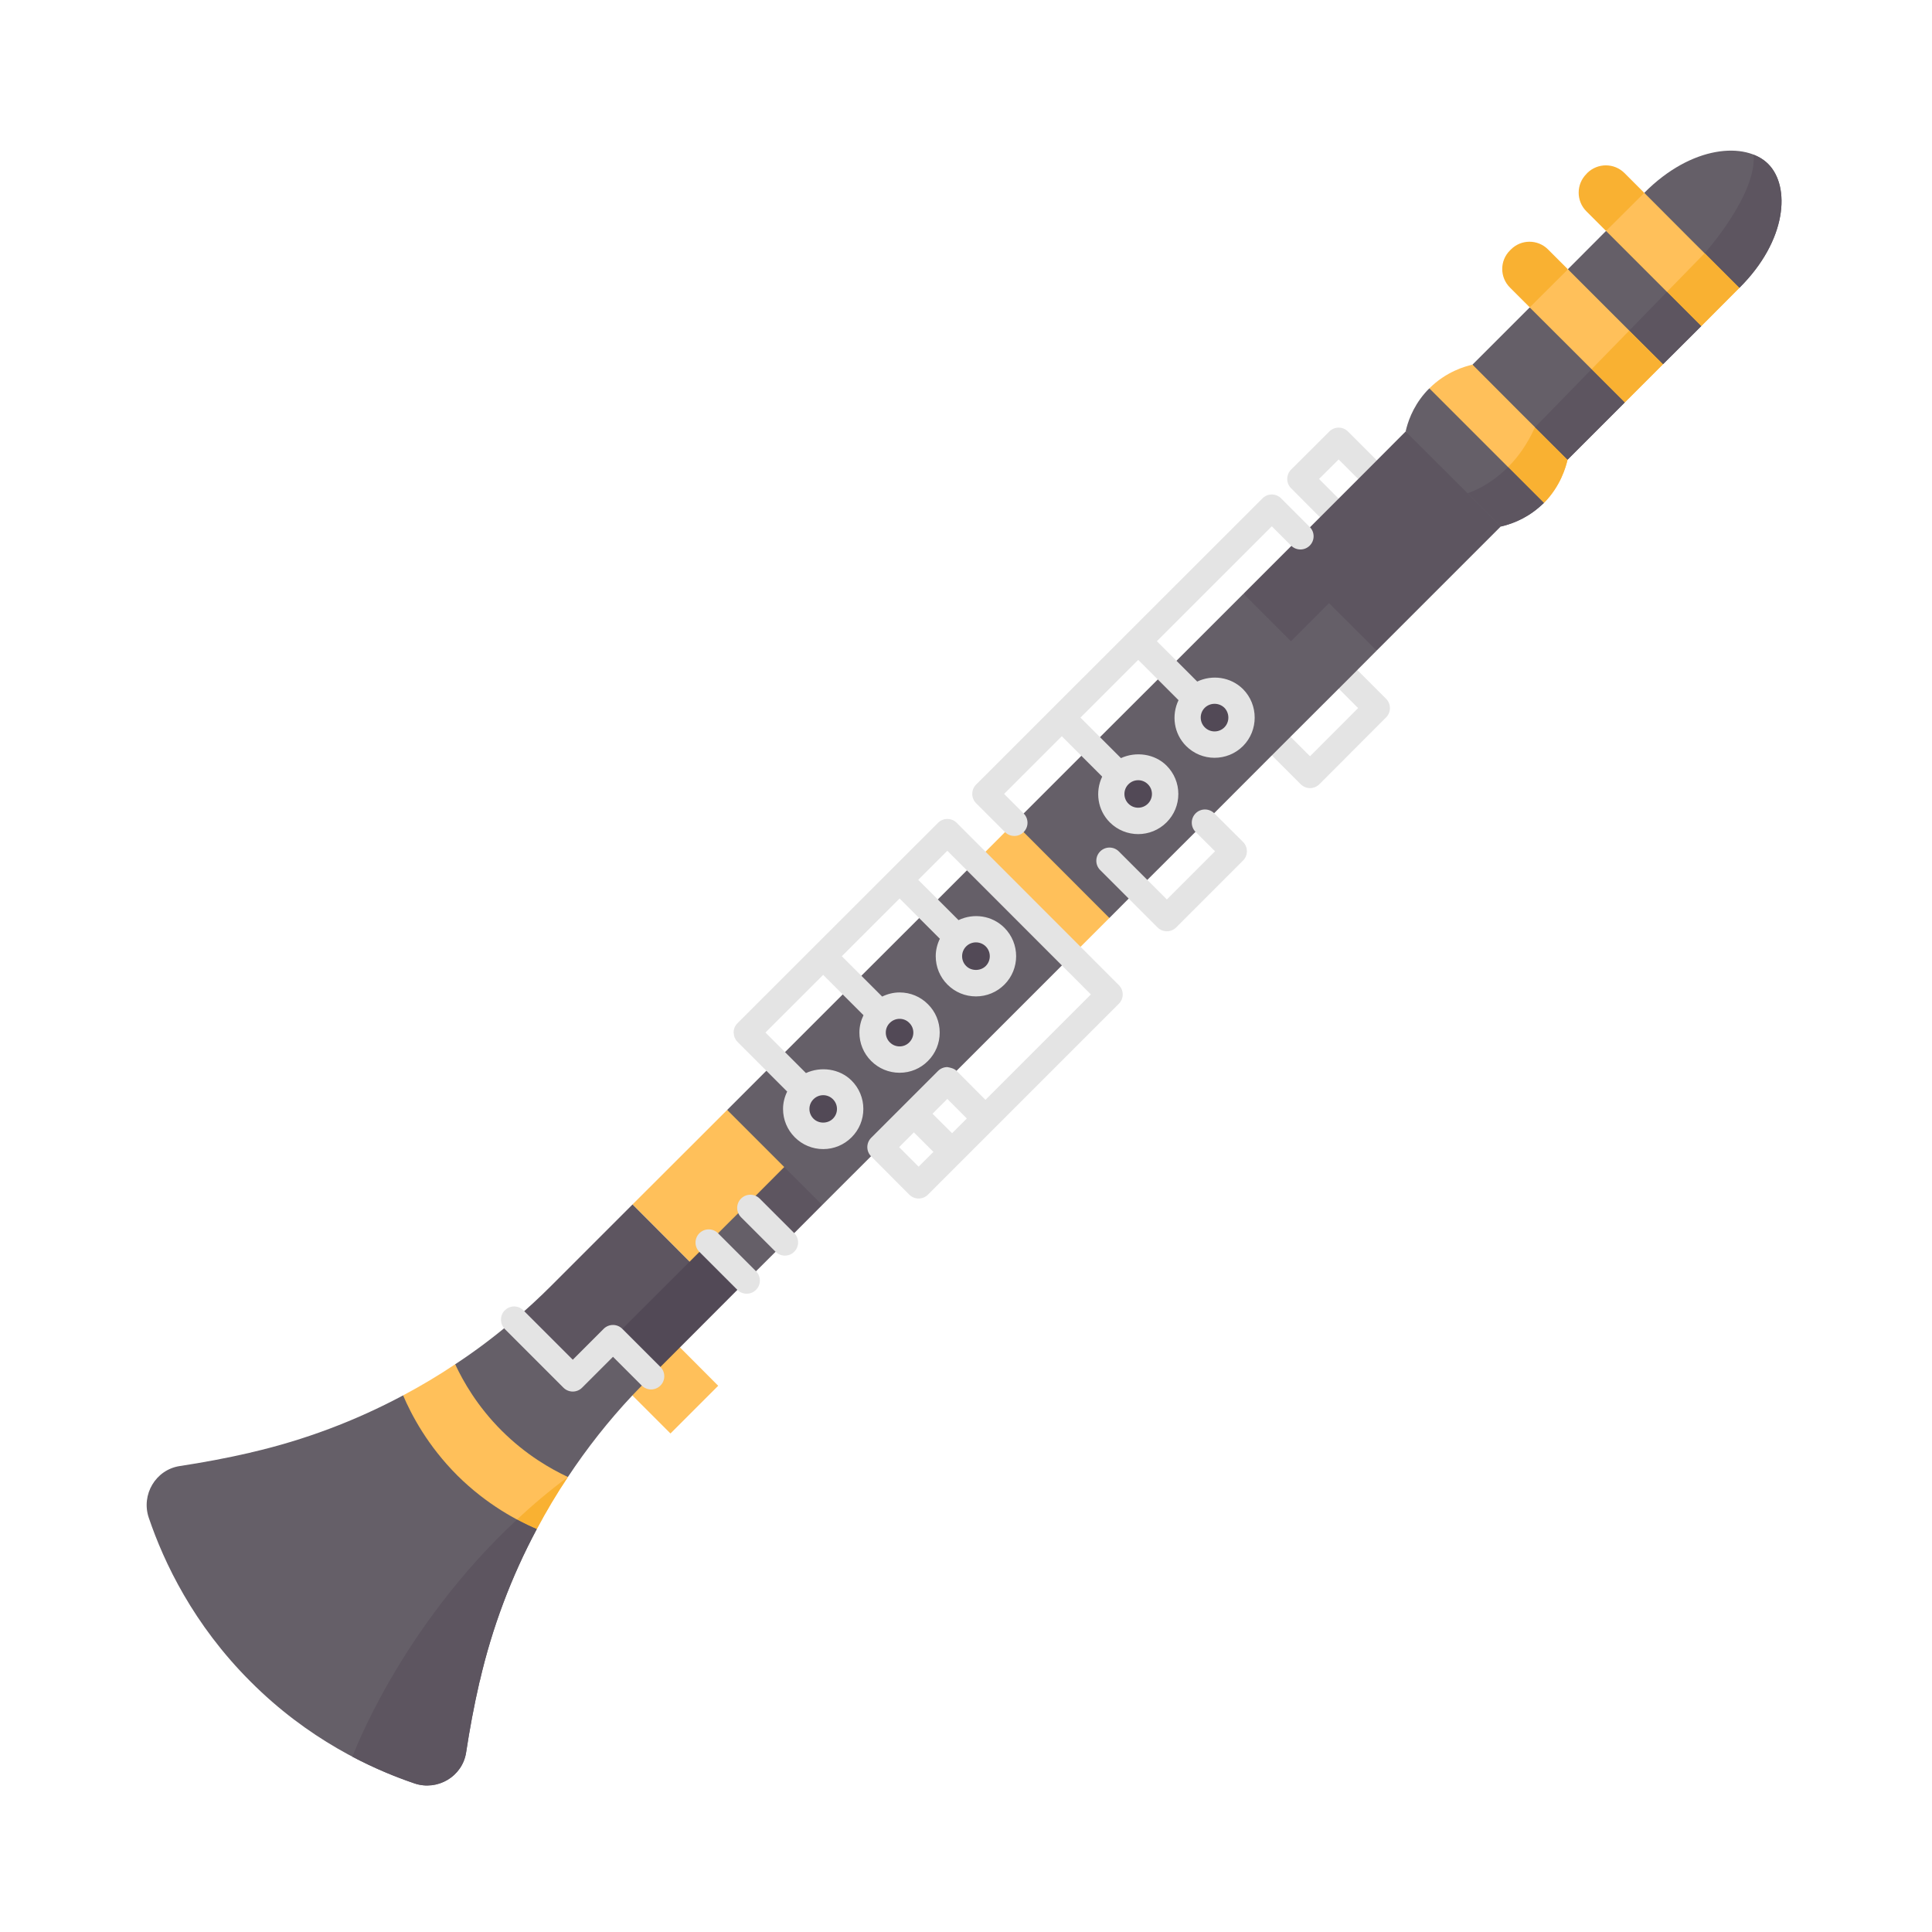 <?xml version="1.0" encoding="UTF-8"?> <svg xmlns="http://www.w3.org/2000/svg" xmlns:xlink="http://www.w3.org/1999/xlink" width="1080" zoomAndPan="magnify" viewBox="0 0 810 810" height="1080" preserveAspectRatio="xMidYMid meet" version="1.0"><path fill="#e4e4e4" d="M 553.289 216.746 C 554.367 217.832 555.785 218.371 557.203 218.371 C 558.609 218.371 560.02 217.836 561.105 216.758 C 563.266 214.602 563.277 211.109 561.121 208.941 L 553.023 200.805 L 561.23 192.625 L 569.324 200.715 C 571.484 202.879 574.977 202.879 577.141 200.715 C 579.301 198.562 579.301 195.062 577.141 192.902 L 565.145 180.906 C 562.988 178.75 559.496 178.746 557.332 180.898 L 541.305 196.875 C 539.145 199.031 539.137 202.531 541.293 204.691 Z M 553.289 216.746 " fill-opacity="1" fill-rule="nonzero"></path><path fill="#e4e4e4" d="M 581.117 292.957 L 569.125 280.961 C 566.965 278.801 563.469 278.801 561.309 280.961 C 559.148 283.121 559.148 286.617 561.309 288.777 L 569.395 296.867 L 549.234 317.066 L 541.098 308.93 C 538.938 306.77 535.445 306.77 533.285 308.93 C 531.121 311.09 531.121 314.586 533.285 316.746 L 545.332 328.797 C 546.371 329.836 547.777 330.414 549.242 330.414 C 550.711 330.414 552.117 329.828 553.156 328.797 L 581.125 300.77 C 583.281 298.609 583.273 295.109 581.117 292.957 Z M 581.117 292.957 " fill-opacity="1" fill-rule="nonzero"></path><path fill="#f9b132" d="M 681.074 72.559 L 689.309 80.797 C 687.457 89.59 682.488 95.285 673.281 96.77 L 665.098 88.59 C 660.789 84.277 660.789 77.258 665.098 72.945 L 665.43 72.559 C 669.797 68.25 676.762 68.25 681.074 72.559 Z M 681.074 72.559 " fill-opacity="1" fill-rule="nonzero"></path><path fill="#f9b132" d="M 649.07 104.621 L 657.25 112.801 C 656.445 121.086 652.91 127.586 641.277 128.773 L 633.094 120.594 C 628.727 116.281 628.727 109.262 633.094 104.953 L 633.426 104.621 C 637.738 100.254 644.758 100.254 649.07 104.621 Z M 649.07 104.621 " fill-opacity="1" fill-rule="nonzero"></path><path fill="#ffc05a" d="M 425.258 344.957 C 444.859 350.359 457.75 364.152 465.113 384.867 L 449.137 400.844 C 429.051 393.641 415.199 380.867 409.285 360.988 Z M 425.258 344.957 " fill-opacity="1" fill-rule="nonzero"></path><path fill="#655f68" d="M 741.324 68.746 C 750.723 78.145 749.285 100.805 729.219 120.703 L 702.82 106.527 L 689.367 80.852 C 709.266 60.785 731.93 59.348 741.324 68.746 Z M 741.324 68.746 " fill-opacity="1" fill-rule="nonzero"></path><path fill="#ffc05a" d="M 729.219 120.703 L 713.246 136.734 L 686.645 122.23 L 673.336 96.824 L 689.367 80.852 L 709.266 100.805 Z M 729.219 120.703 " fill-opacity="1" fill-rule="nonzero"></path><path fill="#655f68" d="M 713.246 136.734 L 697.215 152.711 L 673.336 139.09 L 657.359 112.91 L 657.359 112.855 L 673.336 96.824 L 693.289 116.781 Z M 713.246 136.734 " fill-opacity="1" fill-rule="nonzero"></path><path fill="#ffc05a" d="M 697.215 152.711 L 681.184 168.738 L 657.195 155.258 L 641.332 128.887 L 657.359 112.91 L 677.262 132.809 Z M 697.215 152.711 " fill-opacity="1" fill-rule="nonzero"></path><path fill="#655f68" d="M 661.285 148.785 L 681.184 168.738 L 657.195 192.73 L 633.289 178.82 L 617.34 152.875 L 641.332 128.887 Z M 661.285 148.785 " fill-opacity="1" fill-rule="nonzero"></path><path fill="#5d5560" d="M 558.219 264.516 L 542.121 281.879 L 521.328 248.945 L 557.312 212.961 L 573.34 196.93 L 589.316 180.898 L 613.43 196.145 L 629.172 220.754 L 577.156 272.77 Z M 558.219 264.516 " fill-opacity="1" fill-rule="nonzero"></path><path fill="#ffc05a" d="M 657.195 192.73 C 656.477 195.824 654.266 203.785 647.301 210.859 L 647.246 210.805 C 627.938 198.516 611.898 182.574 599.266 162.824 C 606.285 155.805 614.246 153.594 617.34 152.875 L 637.242 172.832 Z M 657.195 192.73 " fill-opacity="1" fill-rule="nonzero"></path><path fill="#655f68" d="M 647.246 210.805 L 647.301 210.859 C 646.637 211.469 645.973 212.074 645.199 212.738 C 639.008 218.047 632.598 219.98 629.172 220.754 L 609.27 200.801 L 589.316 180.898 C 590.09 177.473 592.023 171.062 597.332 164.871 C 597.996 164.098 598.602 163.434 599.266 162.824 Z M 647.246 210.805 " fill-opacity="1" fill-rule="nonzero"></path><path fill="#655f68" d="M 541.227 268.844 L 557.203 252.871 L 577.156 272.77 L 565.16 284.82 L 537.137 312.789 L 505.133 344.848 L 477.105 372.816 L 465.113 384.867 L 425.258 344.957 L 457.262 312.953 L 489.324 280.949 L 521.328 248.945 Z M 541.227 268.844 " fill-opacity="1" fill-rule="nonzero"></path><path fill="#655f68" d="M 325.207 445.008 L 357.215 413.004 L 389.273 381 L 409.285 360.988 L 449.137 400.844 L 397.121 452.855 L 344.723 505.203 L 321.914 496.195 L 304.867 465.348 Z M 325.207 445.008 " fill-opacity="1" fill-rule="nonzero"></path><path fill="#5d5560" d="M 344.723 505.203 L 329.078 520.902 C 319.172 519.688 312.289 515.781 313.16 504.98 C 312.672 496.004 317.402 490.457 328.801 489.285 Z M 344.723 505.203 " fill-opacity="1" fill-rule="nonzero"></path><path fill="#655f68" d="M 329.078 520.902 L 313.047 536.875 C 301.141 536.445 296.781 530.441 297.129 520.957 C 293.785 510.781 299.523 505.672 313.16 504.98 Z M 329.078 520.902 " fill-opacity="1" fill-rule="nonzero"></path><path fill="#ffc05a" d="M 313.16 504.98 L 297.129 520.957 C 297.332 528.031 295.242 531.598 289.113 528.973 L 265.18 504.98 L 304.867 465.348 L 328.801 489.285 Z M 313.16 504.98 " fill-opacity="1" fill-rule="nonzero"></path><path fill="#524956" d="M 297.129 520.957 L 313.047 536.875 L 285.078 564.902 C 284.781 573.145 281.695 578.25 272.973 577.008 C 264.184 578.312 258.973 572.773 257 561.031 C 256.992 542.102 270.016 533.199 289.113 528.973 Z M 297.129 520.957 " fill-opacity="1" fill-rule="nonzero"></path><path fill="#ffc05a" d="M 272.973 577.008 L 285.078 564.902 L 285.133 564.957 L 301.109 580.988 L 281.098 600.996 L 265.125 585.023 C 264.555 578.559 266.902 575.57 272.973 577.008 Z M 272.973 577.008 " fill-opacity="1" fill-rule="nonzero"></path><path fill="#655f68" d="M 257 561.031 L 272.973 577.008 L 271.094 578.887 C 269.105 580.875 267.113 582.922 265.125 585.023 C 255.117 595.691 246.109 607.133 238.094 619.238 C 208.66 619.883 193.758 603.113 190.832 571.977 C 199.457 566.34 207.691 560.094 215.598 553.348 Z M 257 561.031 " fill-opacity="1" fill-rule="nonzero"></path><path fill="#ffc05a" d="M 169 585.023 C 176.461 581.043 183.758 576.73 190.832 571.977 C 194.148 579.051 200.008 589.5 210.348 599.836 C 220.629 610.062 231.02 615.922 238.094 619.238 C 233.34 626.312 229.027 633.609 225.051 641.07 C 190.445 642.398 171.762 623.715 169 585.023 Z M 169 585.023 " fill-opacity="1" fill-rule="nonzero"></path><path fill="#5d5560" d="M 215.598 553.348 C 220.957 548.816 226.156 544.008 231.184 538.977 L 265.18 504.98 L 289.113 528.973 L 257 561.031 L 240.141 577.891 Z M 215.598 553.348 " fill-opacity="1" fill-rule="nonzero"></path><path fill="#655f68" d="M 191.773 618.629 C 204.211 630.957 216.98 637.59 225.051 641.07 C 214.383 661.027 206.312 682.418 201.172 704.695 C 201.113 704.805 201.113 704.914 201.059 705.023 C 198.684 715.305 196.859 725.258 195.422 734.707 C 193.875 744.824 183.426 750.961 173.754 747.699 C 155.016 741.34 128.98 729.016 105.047 705.023 C 81.055 681.09 68.73 655.055 62.371 636.316 C 59.109 626.645 65.246 616.195 75.363 614.648 C 84.816 613.211 94.766 611.387 105.047 609.012 C 105.156 608.957 105.266 608.957 105.379 608.902 C 127.652 603.762 149.047 595.691 169 585.023 C 172.48 593.148 179.227 606.082 191.773 618.629 Z M 191.773 618.629 " fill-opacity="1" fill-rule="nonzero"></path><path fill="#524956" d="M 517.238 292.832 C 521.605 297.254 521.605 304.441 517.238 308.863 C 512.816 313.285 505.629 313.285 501.207 308.863 C 496.785 304.441 496.785 297.258 501.207 292.832 C 505.629 288.469 512.816 288.469 517.238 292.832 Z M 517.238 292.832 " fill-opacity="1" fill-rule="nonzero"></path><path fill="#524956" d="M 488.488 332.883 C 488.488 333.621 488.414 334.359 488.27 335.086 C 488.125 335.812 487.91 336.52 487.629 337.203 C 487.344 337.891 486.996 338.543 486.582 339.156 C 486.172 339.773 485.703 340.344 485.18 340.871 C 484.652 341.395 484.082 341.863 483.465 342.273 C 482.852 342.688 482.199 343.035 481.512 343.32 C 480.828 343.602 480.121 343.816 479.395 343.961 C 478.668 344.105 477.93 344.18 477.191 344.18 C 476.449 344.18 475.715 344.105 474.984 343.961 C 474.258 343.816 473.551 343.602 472.867 343.32 C 472.18 343.035 471.531 342.688 470.914 342.273 C 470.297 341.863 469.727 341.395 469.199 340.871 C 468.676 340.344 468.207 339.773 467.797 339.156 C 467.383 338.543 467.035 337.891 466.75 337.203 C 466.469 336.52 466.254 335.812 466.109 335.086 C 465.965 334.359 465.891 333.621 465.891 332.883 C 465.891 332.141 465.965 331.406 466.109 330.676 C 466.254 329.949 466.469 329.242 466.75 328.559 C 467.035 327.871 467.383 327.223 467.797 326.605 C 468.207 325.988 468.676 325.418 469.199 324.891 C 469.727 324.367 470.297 323.898 470.914 323.488 C 471.531 323.074 472.18 322.727 472.867 322.441 C 473.551 322.16 474.258 321.945 474.984 321.801 C 475.715 321.656 476.449 321.582 477.191 321.582 C 477.93 321.582 478.668 321.656 479.395 321.801 C 480.121 321.945 480.828 322.16 481.512 322.441 C 482.199 322.727 482.852 323.074 483.465 323.488 C 484.082 323.898 484.652 324.367 485.18 324.891 C 485.703 325.418 486.172 325.988 486.582 326.605 C 486.996 327.223 487.344 327.871 487.629 328.559 C 487.91 329.242 488.125 329.949 488.27 330.676 C 488.414 331.406 488.488 332.141 488.488 332.883 Z M 488.488 332.883 " fill-opacity="1" fill-rule="nonzero"></path><path fill="#524956" d="M 420.512 400.898 C 420.508 401.641 420.438 402.379 420.293 403.109 C 420.148 403.84 419.93 404.547 419.648 405.238 C 419.363 405.926 419.012 406.578 418.598 407.195 C 418.188 407.816 417.715 408.387 417.188 408.914 C 416.664 409.441 416.09 409.91 415.473 410.324 C 414.852 410.738 414.199 411.086 413.512 411.371 C 412.824 411.656 412.113 411.871 411.383 412.016 C 410.656 412.164 409.918 412.234 409.172 412.234 C 408.43 412.234 407.691 412.164 406.961 412.016 C 406.23 411.871 405.523 411.656 404.836 411.371 C 404.145 411.086 403.492 410.738 402.875 410.324 C 402.254 409.91 401.684 409.441 401.156 408.914 C 400.629 408.387 400.16 407.816 399.746 407.195 C 399.332 406.578 398.984 405.926 398.699 405.238 C 398.414 404.547 398.199 403.84 398.055 403.109 C 397.91 402.379 397.836 401.641 397.836 400.898 C 397.836 400.152 397.91 399.418 398.055 398.688 C 398.199 397.957 398.414 397.246 398.699 396.559 C 398.984 395.871 399.332 395.219 399.746 394.598 C 400.16 393.98 400.629 393.406 401.156 392.883 C 401.684 392.355 402.254 391.887 402.875 391.473 C 403.492 391.059 404.145 390.707 404.836 390.426 C 405.523 390.141 406.23 389.926 406.961 389.777 C 407.691 389.633 408.43 389.562 409.172 389.562 C 409.918 389.562 410.656 389.633 411.383 389.777 C 412.113 389.926 412.824 390.141 413.512 390.426 C 414.199 390.707 414.852 391.059 415.473 391.473 C 416.09 391.887 416.664 392.355 417.188 392.883 C 417.715 393.406 418.188 393.98 418.598 394.598 C 419.012 395.219 419.363 395.871 419.648 396.559 C 419.93 397.246 420.148 397.957 420.293 398.688 C 420.438 399.418 420.508 400.152 420.512 400.898 Z M 420.512 400.898 " fill-opacity="1" fill-rule="nonzero"></path><path fill="#524956" d="M 385.129 424.941 C 389.551 429.309 389.551 436.496 385.129 440.918 C 380.762 445.34 373.574 445.34 369.152 440.918 C 364.73 436.496 364.73 429.309 369.152 424.941 C 373.574 420.52 380.762 420.52 385.129 424.941 Z M 385.129 424.941 " fill-opacity="1" fill-rule="nonzero"></path><path fill="#524956" d="M 356.434 464.934 C 356.434 465.676 356.363 466.41 356.219 467.141 C 356.074 467.867 355.859 468.574 355.574 469.258 C 355.289 469.945 354.941 470.594 354.531 471.211 C 354.117 471.828 353.648 472.398 353.125 472.926 C 352.602 473.449 352.031 473.918 351.414 474.328 C 350.797 474.742 350.145 475.09 349.461 475.375 C 348.773 475.656 348.066 475.871 347.34 476.016 C 346.613 476.16 345.879 476.234 345.137 476.234 C 344.395 476.234 343.66 476.16 342.93 476.016 C 342.203 475.871 341.496 475.656 340.812 475.375 C 340.125 475.09 339.477 474.742 338.859 474.328 C 338.242 473.918 337.672 473.449 337.148 472.926 C 336.621 472.398 336.152 471.828 335.742 471.211 C 335.328 470.594 334.98 469.945 334.699 469.258 C 334.414 468.574 334.199 467.867 334.055 467.141 C 333.91 466.41 333.836 465.676 333.836 464.934 C 333.836 464.191 333.91 463.457 334.055 462.73 C 334.199 462.004 334.414 461.297 334.699 460.609 C 334.98 459.926 335.328 459.273 335.742 458.656 C 336.152 458.043 336.621 457.469 337.148 456.945 C 337.672 456.422 338.242 455.953 338.859 455.539 C 339.477 455.129 340.125 454.781 340.812 454.496 C 341.496 454.211 342.203 454 342.93 453.855 C 343.66 453.707 344.395 453.637 345.137 453.637 C 345.879 453.637 346.613 453.707 347.34 453.855 C 348.066 454 348.773 454.211 349.461 454.496 C 350.145 454.781 350.797 455.129 351.414 455.539 C 352.031 455.953 352.602 456.422 353.125 456.945 C 353.648 457.469 354.117 458.039 354.531 458.656 C 354.941 459.273 355.289 459.926 355.574 460.609 C 355.859 461.297 356.074 462.004 356.219 462.73 C 356.363 463.457 356.434 464.191 356.434 464.934 Z M 356.434 464.934 " fill-opacity="1" fill-rule="nonzero"></path><path fill="#5d5560" d="M 741.324 68.746 C 750.723 78.145 749.285 100.805 729.219 120.703 L 714.684 106.168 C 714.684 106.168 736.684 81.57 735.188 64.875 C 737.621 65.762 739.668 67.086 741.324 68.746 Z M 741.324 68.746 " fill-opacity="1" fill-rule="nonzero"></path><path fill="#f9b132" d="M 729.219 120.703 L 713.246 136.734 L 698.875 122.363 L 714.684 106.168 Z M 729.219 120.703 " fill-opacity="1" fill-rule="nonzero"></path><path fill="#5d5560" d="M 713.246 136.734 L 697.215 152.711 L 683.062 138.613 L 698.875 122.363 Z M 713.246 136.734 " fill-opacity="1" fill-rule="nonzero"></path><path fill="#f9b132" d="M 647.246 210.805 L 632.266 195.824 C 636.301 191.789 640.336 186.316 643.543 179.133 L 657.195 192.73 C 656.477 195.824 654.266 203.785 647.301 210.859 Z M 647.246 210.805 " fill-opacity="1" fill-rule="nonzero"></path><path fill="#5d5560" d="M 645.199 212.738 C 639.008 218.047 632.598 219.98 629.172 220.754 L 615.242 206.77 C 616.016 206.547 624.086 204.004 632.266 195.824 L 647.301 210.859 C 646.637 211.469 645.973 212.074 645.199 212.738 Z M 645.199 212.738 " fill-opacity="1" fill-rule="nonzero"></path><path fill="#f9b132" d="M 697.215 152.711 L 681.184 168.738 L 667.254 154.809 L 683.062 138.613 Z M 697.215 152.711 " fill-opacity="1" fill-rule="nonzero"></path><path fill="#5d5560" d="M 667.254 154.809 L 681.184 168.738 L 657.195 192.73 L 643.543 179.133 Z M 667.254 154.809 " fill-opacity="1" fill-rule="nonzero"></path><path fill="#f9b132" d="M 216.758 637.09 C 223.336 630.902 230.41 624.93 238.094 619.238 C 233.34 626.312 229.027 633.609 225.051 641.07 C 222.672 640.078 219.852 638.75 216.758 637.09 Z M 216.758 637.09 " fill-opacity="1" fill-rule="nonzero"></path><path fill="#5d5560" d="M 216.758 637.09 C 219.852 638.75 222.672 640.078 225.051 641.07 C 214.383 661.027 206.312 682.418 201.172 704.695 C 201.113 704.805 201.113 704.914 201.059 705.023 C 198.684 715.305 196.859 725.258 195.422 734.707 C 193.875 744.824 183.426 750.961 173.754 747.699 C 166.125 745.102 157.227 741.508 147.773 736.531 L 147.773 736.477 C 147.773 736.477 167.453 682.859 216.758 637.09 Z M 216.758 637.09 " fill-opacity="1" fill-rule="nonzero"></path><path fill="#e4e4e4" d="M 521.121 288.898 C 515.938 283.781 508.215 282.773 501.941 285.746 L 485.023 268.828 L 533.211 220.66 L 541.297 228.746 C 543.461 230.91 546.953 230.91 549.113 228.746 C 551.277 226.586 551.277 223.094 549.113 220.93 L 537.121 208.938 C 534.957 206.773 531.465 206.773 529.305 208.938 L 409.246 328.934 C 408.207 329.973 407.625 331.379 407.625 332.848 C 407.625 334.312 408.207 335.723 409.246 336.758 L 421.352 348.859 C 422.43 349.938 423.844 350.48 425.258 350.48 C 426.672 350.48 428.09 349.938 429.168 348.859 C 431.328 346.699 431.328 343.207 429.168 341.047 L 420.973 332.852 L 445.191 308.648 C 445.23 308.691 445.246 308.746 445.285 308.793 L 462.098 325.605 C 459.094 331.863 460.113 339.59 465.293 344.781 C 468.578 348.059 472.883 349.703 477.191 349.703 C 481.496 349.703 485.809 348.059 489.086 344.781 C 492.27 341.598 494.02 337.375 494.02 332.887 C 494.02 328.398 492.27 324.176 489.086 320.992 C 484.082 315.988 476.207 314.977 469.961 317.84 L 453.105 300.98 C 453.062 300.938 453.008 300.926 452.961 300.887 L 477.207 276.656 L 494.105 293.551 C 491.086 299.832 492.102 307.582 497.301 312.781 C 500.582 316.066 504.898 317.707 509.211 317.707 C 513.539 317.707 517.867 316.062 521.172 312.754 C 527.652 306.195 527.652 295.516 521.172 288.953 C 521.156 288.93 521.141 288.914 521.121 288.898 Z M 473.109 328.801 C 474.203 327.707 475.652 327.105 477.191 327.105 C 478.727 327.105 480.176 327.707 481.262 328.801 C 482.359 329.895 482.961 331.34 482.961 332.875 C 482.961 334.414 482.359 335.859 481.262 336.953 C 479.008 339.199 475.348 339.199 473.105 336.953 C 470.859 334.711 470.859 331.047 473.109 328.801 Z M 513.328 304.949 C 511.062 307.215 507.375 307.215 505.113 304.949 C 502.848 302.684 502.848 298.996 505.086 296.758 C 506.227 295.637 507.723 295.074 509.223 295.074 C 510.707 295.074 512.195 295.629 513.328 296.734 C 515.555 299.02 515.547 302.707 513.328 304.949 Z M 513.328 304.949 " fill-opacity="1" fill-rule="nonzero"></path><path fill="#e4e4e4" d="M 401.086 344.969 C 398.926 342.809 395.43 342.809 393.27 344.969 L 309.195 428.988 C 308.117 430.066 307.574 431.48 307.574 432.898 C 307.574 433.004 307.633 433.105 307.637 433.211 C 307.668 433.816 307.754 434.41 307.98 434.977 C 307.992 435.004 308.012 435.02 308.023 435.047 C 308.293 435.684 308.672 436.285 309.191 436.805 C 309.191 436.805 309.195 436.812 309.195 436.812 L 330.027 457.645 C 328.934 459.898 328.297 462.359 328.297 464.93 C 328.297 469.418 330.051 473.645 333.234 476.824 C 336.418 480.008 340.641 481.762 345.129 481.762 C 349.617 481.762 353.848 480.008 357.027 476.824 C 360.211 473.641 361.961 469.418 361.961 464.93 C 361.961 460.441 360.211 456.219 357.027 453.035 C 352.023 448.031 344.141 447.02 337.898 449.883 L 320.918 432.902 L 345.141 408.699 C 345.18 408.742 345.191 408.797 345.234 408.836 L 362.027 425.629 C 360.949 427.855 360.316 430.293 360.309 432.852 C 360.297 437.375 362.043 441.625 365.246 444.82 C 368.43 448.004 372.656 449.758 377.164 449.758 C 377.18 449.758 377.195 449.758 377.219 449.758 C 381.711 449.746 385.918 447.98 389.043 444.82 C 392.242 441.621 393.992 437.375 393.977 432.848 C 393.965 428.363 392.215 424.168 389.043 421.023 C 385.902 417.852 381.699 416.098 377.219 416.086 C 377.203 416.086 377.184 416.086 377.164 416.086 C 374.574 416.086 372.109 416.723 369.855 417.816 L 353.051 401.016 C 353.012 400.977 352.957 400.965 352.914 400.926 L 377.156 376.691 L 394.039 393.574 C 392.945 395.836 392.309 398.301 392.309 400.887 C 392.309 405.391 394.059 409.633 397.246 412.809 C 400.43 415.992 404.664 417.746 409.168 417.746 C 413.672 417.746 417.91 415.992 421.09 412.809 C 427.664 406.238 427.664 395.543 421.09 388.965 C 415.895 383.77 408.141 382.75 401.867 385.77 L 384.973 368.883 L 397.172 356.695 L 457.355 416.918 L 413.164 461.117 L 401.098 449.004 C 400.059 447.965 398.492 447.605 397.184 447.379 C 395.719 447.379 394.309 447.961 393.277 449 L 379.234 463.039 L 365.25 477.023 C 363.094 479.18 363.09 482.672 365.246 484.836 L 381.219 500.863 C 382.258 501.902 383.664 502.488 385.133 502.488 C 385.133 502.488 385.133 502.488 385.141 502.488 C 386.605 502.488 388.012 501.91 389.047 500.871 L 403.086 486.828 L 417.07 472.844 L 469.086 420.832 C 471.242 418.676 471.246 415.18 469.09 413.02 Z M 341.062 460.855 C 342.156 459.762 343.598 459.16 345.137 459.16 C 346.672 459.16 348.121 459.762 349.211 460.855 C 350.305 461.949 350.906 463.395 350.906 464.93 C 350.906 466.465 350.305 467.914 349.203 469.008 C 347.016 471.199 343.238 471.203 341.051 469.008 C 339.957 467.914 339.355 466.473 339.355 464.934 C 339.355 463.398 339.961 461.949 341.062 460.855 Z M 373.066 428.852 C 374.16 427.758 375.613 427.152 377.164 427.152 C 377.168 427.152 377.172 427.152 377.18 427.152 C 378.703 427.152 380.137 427.75 381.199 428.828 C 381.215 428.844 381.23 428.863 381.246 428.879 C 382.32 429.941 382.918 431.367 382.922 432.898 C 382.93 434.449 382.324 435.91 381.199 437.039 C 380.137 438.109 378.711 438.707 377.18 438.711 C 377.172 438.711 377.168 438.711 377.164 438.711 C 375.613 438.711 374.16 438.109 373.066 437.008 C 371.965 435.91 371.363 434.449 371.371 432.898 C 371.371 431.359 371.965 429.934 373.066 428.852 Z M 405.066 396.789 C 406.199 395.656 407.688 395.094 409.172 395.094 C 410.66 395.094 412.148 395.664 413.281 396.789 C 415.539 399.059 415.539 402.738 413.281 405.004 C 411.09 407.195 407.262 407.199 405.066 405.004 C 403.973 403.91 403.367 402.457 403.367 400.902 C 403.367 399.34 403.973 397.887 405.066 396.789 Z M 385.133 489.141 L 376.965 480.941 L 383.145 474.762 L 391.34 482.934 Z M 399.164 475.109 L 390.965 466.938 L 397.172 460.727 L 405.348 468.926 Z M 399.164 475.109 " fill-opacity="1" fill-rule="nonzero"></path><path fill="#e4e4e4" d="M 260.906 557.117 C 258.746 554.957 255.25 554.957 253.09 557.117 L 240.141 570.07 L 219.395 549.324 C 217.238 547.168 213.797 547.219 211.633 549.379 C 209.477 551.543 209.535 555.094 211.688 557.25 L 236.23 581.793 C 237.309 582.871 238.723 583.414 240.141 583.414 C 241.555 583.414 242.969 582.871 244.047 581.793 L 257 568.844 L 269.066 580.91 C 270.145 581.988 271.559 582.527 272.973 582.527 C 274.387 582.527 275.805 581.988 276.883 580.91 C 279.043 578.754 279.043 575.254 276.883 573.094 Z M 260.906 557.117 " fill-opacity="1" fill-rule="nonzero"></path><path fill="#e4e4e4" d="M 509.09 340.984 C 506.922 338.836 503.43 338.84 501.27 341 C 499.117 343.168 499.121 346.668 501.285 348.824 L 509.41 356.902 L 489.211 377.102 L 469.074 356.965 C 466.914 354.805 463.422 354.805 461.258 356.965 C 459.098 359.125 459.098 362.621 461.258 364.781 L 485.305 388.824 C 486.383 389.902 487.797 390.445 489.211 390.445 C 490.629 390.445 492.043 389.902 493.121 388.824 L 521.145 360.801 C 522.184 359.762 522.766 358.359 522.766 356.887 C 522.766 355.418 522.18 354.008 521.141 352.973 Z M 509.09 340.984 " fill-opacity="1" fill-rule="nonzero"></path><path fill="#e4e4e4" d="M 310.688 502.512 C 308.527 504.672 308.531 508.172 310.688 510.328 L 325.172 524.805 C 326.246 525.883 327.664 526.422 329.078 526.422 C 330.492 526.422 331.91 525.883 332.984 524.805 C 335.148 522.645 335.148 519.145 332.984 516.988 L 318.504 502.512 C 316.348 500.355 312.848 500.355 310.688 502.512 Z M 310.688 502.512 " fill-opacity="1" fill-rule="nonzero"></path><path fill="#e4e4e4" d="M 301.035 517.043 C 298.875 514.883 295.383 514.883 293.223 517.043 C 291.059 519.199 291.059 522.699 293.223 524.859 L 309.141 540.777 C 310.219 541.855 311.633 542.398 313.047 542.398 C 314.465 542.398 315.879 541.855 316.957 540.777 C 319.117 538.625 319.117 535.125 316.957 532.961 Z M 301.035 517.043 " fill-opacity="1" fill-rule="nonzero"></path></svg> 